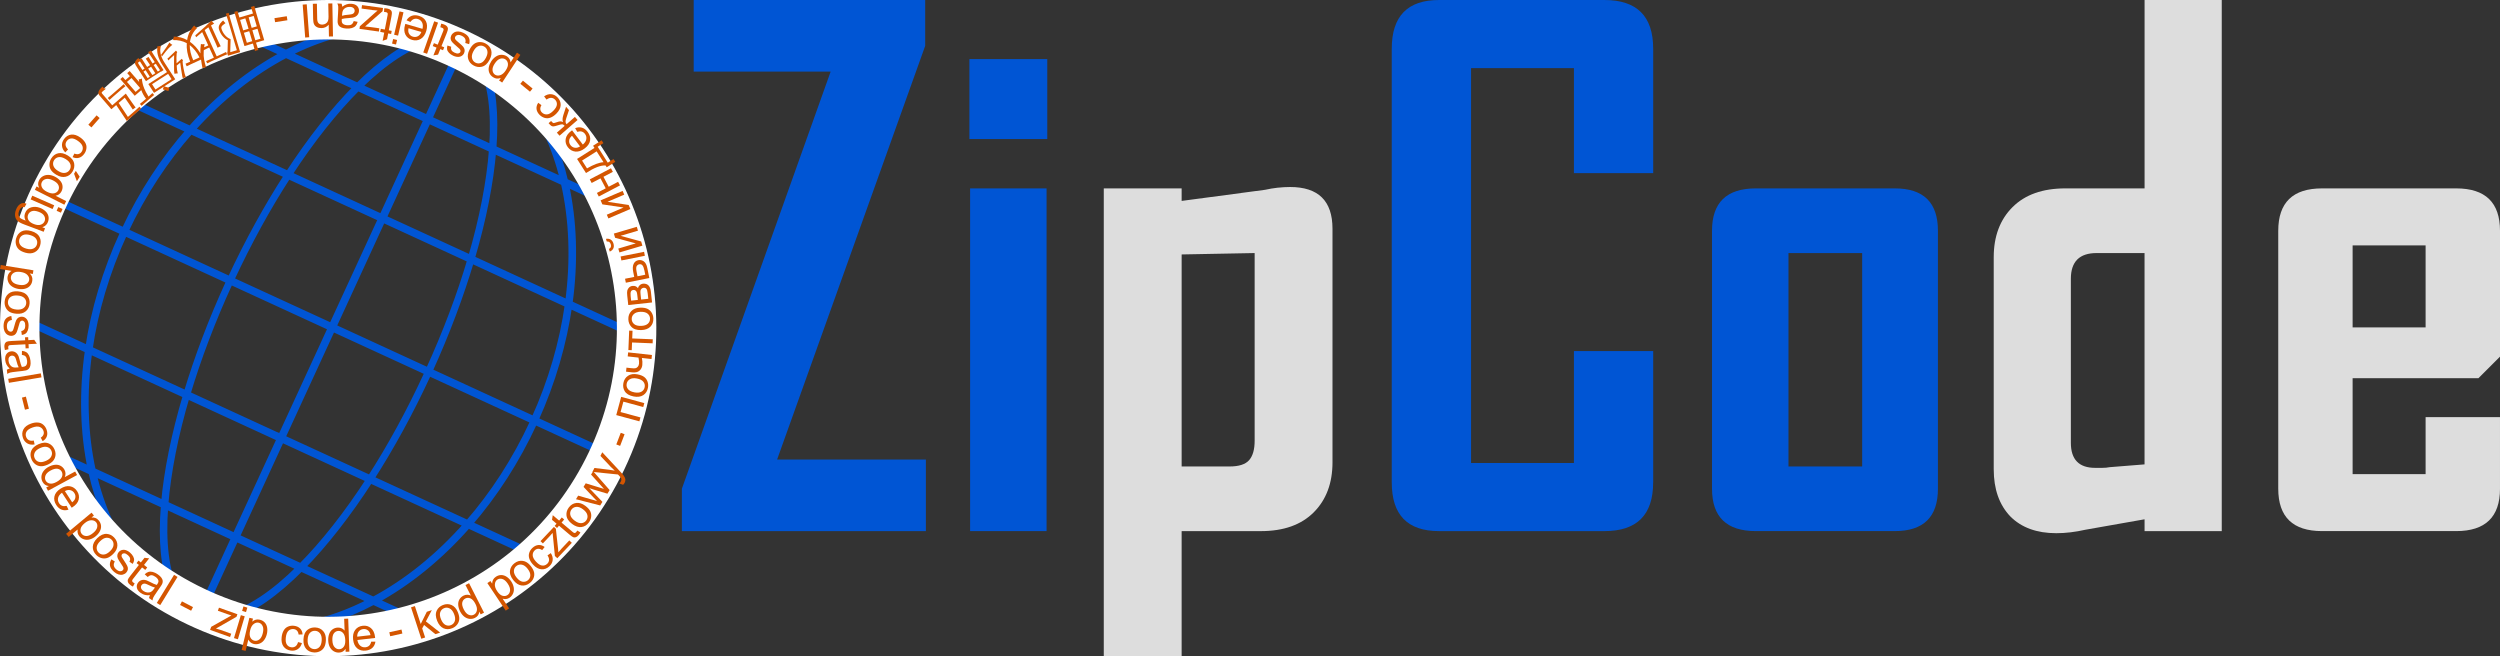 <svg id="svg2" xmlns:rdf="http://www.w3.org/1999/02/22-rdf-syntax-ns#" xmlns="http://www.w3.org/2000/svg" height="60.374" viewBox="0 0 230 60.374" width="230" version="1.0" xmlns:cc="http://creativecommons.org/ns#" xmlns:dc="http://purl.org/dc/elements/1.1/">
<rect x="0" y="0" width="230" height="60.374" fill="#333333" stroke="none"/>
<path id="path4098" style="direction:ltr;enable-background:accumulate;baseline-shift:baseline;block-progression:tb;text-indent:0;color:#000000;stroke:#0055d4;stroke-miterlimit:4;stroke-dasharray:none;text-align:start;stroke-width:0.542;text-transform:none;fill:none;" stroke-miterlimit="4" d="m19.257,57.907c5.408,2.145,11.111,2.596,16.49,1.579,9.171-1.731,17.394-7.726,21.589-16.841,6.593-14.322,0.86-31.19-12.774-38.644-3.267-1.529-1.402-0.721-3.27-1.543-14.651-5.863-31.509,0.739-38.178,15.23-6.733,14.628-0.603,31.911,13.665,39.109,1.025,0.529,1.024,0.529,2.478,1.111zm16.162-0.186c-3.009,0.568-6.128,0.645-9.234,0.188,2.722-0.245,5.493-1.117,8.17-2.541l3.724,1.714c-0.876,0.255-1.762,0.47-2.66,0.639zm2.911-0.711-3.787-1.742c3.035-1.647,5.945-4.003,8.525-6.943l5.887,2.713c-3.08,2.764-6.719,4.792-10.625,5.971zm-10.293,0.452c-0.898,0.172-1.794,0.28-2.683,0.316-0.004,0-0.008-0.004-0.012-0.003-1.362-0.243-2.718-0.595-4.06-1.05,1.921-0.589,4.116-2.13,6.398-4.428l6.481,2.983c-2.011,1.051-4.069,1.79-6.122,2.183zm6.316-2.284-6.544-3.011c2.061-2.1,4.19-4.809,6.244-7.989l8.87,4.083c-2.594,2.943-5.521,5.29-8.571,6.917zm-13.447,1.418c-0.693-0.246-1.382-0.519-2.065-0.823l2.865-6.226,5.848,2.692c-2.389,2.376-4.681,3.906-6.648,4.356zm28.187-5.683-5.906-2.721c2.31-2.659,4.348-5.79,5.968-9.31,0.013-0.029,0.027-0.059,0.04-0.088l6.537,3.007c-0.013,0.029-0.027,0.059-0.04,0.088-1.627,3.534-3.894,6.565-6.6,9.025zm-30.405,4.786c-0.058-0.026-0.118-0.048-0.176-0.075-0.794-0.365-1.561-0.763-2.304-1.191-0.933-1.789-1.255-4.525-1.004-7.883l6.348,2.923zm8.995-3.594-5.905-2.716,4.126-8.963,8.055,3.706c-2.066,3.188-4.207,5.891-6.276,7.972zm-11.818,2.13c-1.233-0.734-2.389-1.559-3.471-2.448-1.793-2.291-3.074-5.115-3.802-8.275l6.481,2.983c-0.262,3.226-0.01,5.897,0.791,7.74zm27.177-6.107-8.896-4.095c1.846-2.875,3.632-6.121,5.253-9.643,0.014-0.03,0.027-0.059,0.04-0.088l9.629,4.43c-0.013,0.029-0.027,0.059-0.04,0.088-1.622,3.524-3.67,6.654-5.986,9.308zm-31.276,3.125c-3.059-2.673-5.453-5.941-7.083-9.546l3.718,1.716c0.657,2.949,1.79,5.609,3.364,7.831zm9.853-1.937-6.399-2.948c0.235-2.925,0.897-6.31,1.976-9.953l8.549,3.938zm34.181-7.673-6.532-3.008c1.587-3.507,2.609-7.077,3.104-10.541l5.892,2.707c-0.081,3.638-0.881,7.316-2.464,10.843zm-21.749,2.346-8.08-3.719,4.623-10.038,8.75,4.026c-0.014,0.03-0.027,0.059-0.04,0.088-1.621,3.523-3.405,6.774-5.253,9.643zm-18.964,2.32-6.543-3.012c-0.747-3.375-0.867-7.124-0.319-11.008l8.877,4.087c-1.079,3.626-1.76,7.001-2.015,9.932zm34.048-7.734-9.623-4.431c1.598-3.501,2.884-6.949,3.85-10.197l8.87,4.083c-0.487,3.466-1.509,7.035-3.098,10.545zm-23.316,1.627-8.573-3.945c0.977-3.27,2.284-6.742,3.906-10.266,0.014-0.03,0.027-0.059,0.04-0.088l9.25,4.256zm-17.464,3.006-3.781-1.738c-1.647-3.735-2.482-7.822-2.387-11.962l5.899,2.717c-0.555,3.87-0.454,7.608,0.268,10.983zm49.914-12.586-5.867-2.701c0.537-3.892,0.404-7.644-0.351-11.024l3.718,1.715c1.692,3.743,2.566,7.846,2.5,12.01zm-18.857,3.479-8.745-4.027,4.545-9.879,8.055,3.706c-0.96,3.247-2.256,6.695-3.856,10.199zm-22.261,2.111-8.902-4.094c0.509-3.486,1.556-7.076,3.179-10.602,0.014-0.029,0.027-0.059,0.04-0.088l9.629,4.43c-0.014,0.03-0.027,0.059-0.04,0.088-1.621,3.522-2.923,6.993-3.906,10.266zm35.106-8.354-8.846-4.076c1.073-3.641,1.733-7.023,1.97-9.952l6.48,2.978c0.781,3.38,0.926,7.145,0.396,11.05zm-21.748,2.144-9.243-4.252c1.622-3.494,3.404-6.719,5.246-9.561l8.548,3.933zm-22.398,2.051-5.918-2.725c0.107-3.656,0.938-7.351,2.565-10.886,0.014-0.03,0.027-0.059,0.04-0.088l6.544,3.011c-0.014,0.03-0.027,0.059-0.04,0.088-1.621,3.522-2.674,7.113-3.191,10.598zm35.206-8.316-8.029-3.694,4.126-8.963,5.842,2.688c-0.217,2.921-0.867,6.313-1.938,9.969zm-22.145,1.968-9.63-4.435c1.633-3.488,3.686-6.584,6-9.207l8.876,4.082c-1.841,2.848-3.625,6.068-5.246,9.561zm34.487-7.338-3.662-1.685c-0.666-2.868-1.784-5.462-3.325-7.631,2.998,2.614,5.357,5.803,6.986,9.317zm-20.53,1.602-8.524-3.926c2.08-3.191,4.23-5.891,6.308-7.955l6.341,2.918zm16.68-3.371-6.411-2.951c0.237-3.145-0.026-5.75-0.814-7.557,1.22,0.725,2.369,1.535,3.44,2.413,1.769,2.244,3.043,5.003,3.784,8.094zm-40.394,4.615-6.544-3.011c1.648-3.494,3.928-6.49,6.639-8.917l5.893,2.712c-2.31,2.63-4.354,5.729-5.987,9.216zm33.855-7.627-5.79-2.663,2.793-6.062c0.674,0.321,1.331,0.66,1.967,1.026,0.922,1.753,1.256,4.422,1.031,7.699zm-18.766,2.414-8.845-4.07c2.621-2.942,5.577-5.277,8.652-6.882l6.474,2.979c-2.072,2.086-4.212,4.788-6.281,7.973zm12.822-5.152-6.284-2.89c2.346-2.304,4.591-3.785,6.524-4.223,0.922,0.348,1.78,0.68,2.553,1.05zm-21.813,1.017-5.868-2.706c3.12-2.758,6.799-4.772,10.745-5.92l3.731,1.718c-3.06,1.626-6,3.967-8.607,6.907zm15.401-3.968-6.416-2.95c2.823-1.444,5.742-2.274,8.591-2.393,1.374,0.243,2.741,0.59,4.095,1.049-1.884,0.575-4.034,2.068-6.269,4.294zm-6.605-3.039-3.667-1.685c3.734-1.05,7.698-1.334,11.638-0.755-2.654,0.239-5.355,1.077-7.971,2.439z"/>
<path id="path4085" style="stroke-linejoin:miter;stroke-dashoffset:0;stroke:#ffffff;stroke-linecap:butt;stroke-miterlimit:4;stroke-width:3.627;fill:none;" stroke-miterlimit="4" d="M4.577,17.983c6.738-14.142,23.668-20.142,37.814-13.402,14.147,6.74,20.153,23.668,13.415,37.81-6.737,14.142-23.668,20.142-37.814,13.402-14.147-6.74-20.152-23.668-13.415-37.81z"/>
<path id="path3051" style="text-align:start;fill:#0055d4;" d="m62.733,48.862,0-3.901,13.686-38.373-12.599,0,0-6.587,21.297,0,0,4.221-13.623,38.053,13.686,0,0,6.587-22.448,0"/>
<path id="path3053" style="text-align:start;fill:#0055d4;" d="m89.186,12.792,0-7.355,7.163,0,0,7.355-7.163,0m0.064,36.07,0-31.529,7.035,0,0,31.529-7.035,0"/>
<path id="path3055" style="text-align:start;fill:#dddddd;" d="m122.59,42.531c-0,1.919-0.576,3.454-1.727,4.605-1.151,1.151-2.771,1.727-4.861,1.727h-7.291v11.512h-7.163v-43.042h7.163v1.151l7.675-1.023c0.384-0.085,0.767-0.149,1.151-0.192,0.426-0.043,0.81-0.064,1.151-0.064,2.601,0,3.901,1.279,3.901,3.837v21.489m-7.163-19.25-6.715,0.128,0,19.506,4.413,0c0.853,0,1.45-0.192,1.791-0.576,0.341-0.384,0.512-0.981,0.512-1.791v-17.268"/>
<path id="path3057" style="text-align:start;fill:#0055d4;" d="m152.09,44.385c-0,2.985-1.492,4.477-4.477,4.477h-15.222c-2.899,0-4.349-1.492-4.349-4.477v-39.907c-0-2.985,1.45-4.477,4.349-4.477h15.222c2.98,0,4.48,1.492,4.48,4.477v11.448h-7.291v-9.657h-9.465v36.326h9.465v-10.297h7.291v12.087"/>
<path id="path3059" style="text-align:start;fill:#0055d4;" d="m178.29,44.96c-0,2.601-1.322,3.901-3.965,3.901h-12.791c-2.686,0-4.029-1.3-4.029-3.901v-23.727c0-2.601,1.343-3.901,4.029-3.901h12.791c2.643,0,3.965,1.3,3.965,3.901v23.727m-6.971-21.68-6.779,0,0,19.634,6.779,0,0-19.634"/>
<path id="path3061" style="text-align:start;fill:#dddddd;" d="m197.3,48.862,0-1.087-5.436,0.959c-0.938,0.213-1.833,0.32-2.686,0.32-1.791,0-3.198-0.512-4.221-1.535-1.023-1.066-1.535-2.515-1.535-4.349v-19.506c-0-1.919,0.576-3.454,1.727-4.605,1.151-1.151,2.771-1.727,4.861-1.727h7.291v-17.331h7.099v48.862h-7.102m0-25.581-4.413,0c-1.577,0-2.366,0.789-2.366,2.366v15.093c-0,1.535,0.746,2.302,2.238,2.302,0.171,0,0.384,0,0.64,0,0.256,0,0.49-0.021,0.703-0.064l3.198-0.256v-19.442"/>
<path id="path3063" style="text-align:start;fill:#dddddd;" d="m230,44.96c-0,2.601-1.343,3.901-4.029,3.901h-12.343c-2.686,0-4.029-1.3-4.029-3.901v-23.727c0-2.601,1.343-3.901,4.029-3.901h12.343c2.686,0,4.029,1.3,4.029,3.901v11.576l-1.983,1.983h-11.576v8.826h6.715v-5.244h6.843v6.587m-6.843-22.384-6.715,0,0,7.547,6.715,0,0-7.547"/>
<path id="path3070" style="fill:#d45500;text-align:start;" d="m19.328,57.952,0.102-0.285,1.861-1.045c-0.153-0.046-0.286-0.089-0.401-0.13l-0.846-0.301,0.102-0.285,1.696,0.604-0.083,0.232-1.592,0.916-0.302,0.163c0.162,0.044,0.312,0.091,0.45,0.14l0.959,0.342-0.108,0.303-1.837-0.654"/>
<path id="path3072" style="fill:#d45500;text-align:start;" d="m22.275,56.204,0.123-0.411,0.358,0.107-0.123,0.411-0.358-0.107m-0.748,2.501,0.631-2.11,0.358,0.107-0.631,2.11-0.358-0.107"/>
<path id="path3074" style="fill:#d45500;text-align:start;" d="m22.233,59.798,0.71-2.962,0.331,0.079-0.067,0.278c0.104-0.09,0.212-0.15,0.323-0.181,0.111-0.032,0.237-0.031,0.377,0.003,0.183,0.044,0.333,0.13,0.45,0.257,0.117,0.128,0.191,0.286,0.221,0.475,0.03,0.188,0.021,0.384-0.028,0.588-0.052,0.219-0.139,0.407-0.261,0.564-0.12,0.156-0.266,0.263-0.439,0.321-0.171,0.057-0.34,0.066-0.505,0.026-0.121-0.029-0.224-0.081-0.308-0.155-0.083-0.074-0.146-0.157-0.19-0.25l-0.25,1.042-0.363-0.087m0.779-1.8c-0.066,0.276-0.059,0.493,0.021,0.651,0.08,0.158,0.199,0.257,0.358,0.295,0.161,0.039,0.315,0.004,0.462-0.105,0.148-0.109,0.257-0.307,0.326-0.594,0.065-0.273,0.058-0.491-0.023-0.654-0.079-0.163-0.197-0.262-0.353-0.3-0.155-0.037-0.309,0.003-0.464,0.119-0.153,0.115-0.262,0.311-0.328,0.587"/>
<path id="path3076" style="fill:#d45500;text-align:start;" d="m27.42,59.072,0.359,0.091c-0.07,0.246-0.196,0.431-0.378,0.554-0.18,0.122-0.39,0.168-0.629,0.139-0.299-0.036-0.528-0.162-0.688-0.379-0.158-0.218-0.215-0.51-0.171-0.875,0.028-0.236,0.092-0.438,0.192-0.606,0.1-0.168,0.234-0.286,0.404-0.354,0.171-0.07,0.351-0.093,0.539-0.071,0.237,0.029,0.424,0.112,0.561,0.251,0.137,0.138,0.213,0.319,0.229,0.545l-0.367,0.012c-0.017-0.151-0.065-0.269-0.143-0.353-0.078-0.085-0.178-0.134-0.302-0.149-0.187-0.022-0.346,0.027-0.479,0.147-0.133,0.119-0.216,0.323-0.251,0.613-0.035,0.294-0.005,0.514,0.092,0.661,0.097,0.147,0.235,0.231,0.417,0.253,0.146,0.018,0.272-0.012,0.381-0.09,0.108-0.077,0.186-0.207,0.235-0.389"/>
<path id="path3078" style="fill:#d45500;text-align:start;" d="m27.918,58.83c0.018-0.407,0.144-0.704,0.379-0.89,0.196-0.155,0.431-0.226,0.703-0.214,0.303,0.013,0.545,0.124,0.729,0.331,0.183,0.206,0.267,0.484,0.252,0.833-0.012,0.283-0.065,0.504-0.158,0.663-0.091,0.158-0.22,0.278-0.387,0.361-0.166,0.083-0.344,0.12-0.536,0.111-0.308-0.014-0.553-0.123-0.735-0.329-0.181-0.206-0.263-0.494-0.247-0.866m0.383,0.017c-0.012,0.282,0.04,0.496,0.157,0.642,0.117,0.145,0.268,0.221,0.455,0.23,0.185,0.008,0.342-0.056,0.471-0.191s0.2-0.347,0.213-0.636c0.012-0.272-0.041-0.481-0.159-0.626-0.117-0.146-0.267-0.223-0.451-0.232-0.186-0.008-0.344,0.055-0.473,0.189-0.129,0.134-0.2,0.342-0.212,0.624"/>
<path id="path3080" style="fill:#d45500;text-align:start;" d="m31.799,59.967-0.01-0.278c-0.132,0.223-0.333,0.34-0.604,0.349-0.175,0.006-0.339-0.036-0.49-0.128-0.15-0.091-0.269-0.222-0.357-0.392-0.086-0.171-0.134-0.369-0.142-0.595-0.008-0.22,0.022-0.42,0.088-0.601,0.067-0.182,0.172-0.324,0.315-0.424,0.143-0.101,0.305-0.154,0.486-0.161,0.133-0.005,0.252,0.019,0.357,0.072,0.106,0.052,0.193,0.121,0.261,0.209l-0.039-1.09,0.371-0.013,0.109,3.038-0.346,0.012m-1.219-1.056c0.01,0.282,0.077,0.49,0.201,0.626,0.124,0.135,0.267,0.2,0.428,0.194,0.163-0.006,0.299-0.077,0.407-0.214,0.11-0.138,0.16-0.344,0.15-0.617-0.011-0.301-0.077-0.52-0.198-0.657-0.121-0.137-0.267-0.202-0.437-0.196-0.166,0.006-0.302,0.079-0.409,0.218-0.106,0.139-0.153,0.355-0.143,0.646"/>
<path id="path3082" style="fill:#d45500;text-align:start;" d="m34.15,59.033,0.389,0.003c-0.034,0.231-0.126,0.417-0.275,0.56-0.149,0.142-0.351,0.228-0.605,0.258-0.32,0.037-0.585-0.032-0.796-0.206-0.21-0.176-0.335-0.442-0.376-0.798-0.043-0.368,0.019-0.665,0.185-0.89,0.166-0.225,0.4-0.355,0.702-0.39,0.293-0.034,0.543,0.038,0.752,0.216s0.334,0.447,0.376,0.808c0.003,0.022,0.006,0.055,0.009,0.099l-1.632,0.189c0.042,0.239,0.131,0.415,0.268,0.528,0.137,0.114,0.297,0.16,0.48,0.139,0.136-0.016,0.248-0.065,0.336-0.147s0.151-0.205,0.189-0.368m-1.287-0.459,1.222-0.141c-0.038-0.182-0.101-0.315-0.188-0.398-0.135-0.129-0.296-0.183-0.484-0.161-0.17,0.02-0.307,0.093-0.411,0.221-0.102,0.127-0.148,0.287-0.139,0.479"/>
<path id="path3084" style="fill:#d45500;text-align:start;" d="m35.898,58.533-0.081-0.366,1.12-0.248,0.081,0.366-1.12,0.248"/>
<path id="path3086" style="fill:#d45500;text-align:start;" d="m38.759,58.765-0.946-2.889,0.355-0.116,0.539,1.648,0.561-1.126,0.459-0.15-0.546,1.038,1.312,1.028-0.438,0.143-1.042-0.844-0.172,0.322,0.272,0.83-0.355,0.116"/>
<path id="path3088" style="fill:#d45500;text-align:start;" d="m40.221,57.124c-0.155-0.377-0.166-0.7-0.031-0.967,0.113-0.223,0.295-0.386,0.547-0.49,0.28-0.115,0.547-0.117,0.8-0.007,0.253,0.11,0.446,0.326,0.579,0.649,0.108,0.262,0.153,0.485,0.136,0.668-0.016,0.182-0.083,0.345-0.199,0.49-0.115,0.145-0.262,0.254-0.44,0.327-0.285,0.117-0.553,0.121-0.805,0.011-0.25-0.111-0.447-0.338-0.588-0.682m0.355-0.146c0.107,0.261,0.245,0.433,0.412,0.516,0.167,0.082,0.337,0.088,0.509,0.017,0.171-0.071,0.287-0.194,0.347-0.372,0.06-0.177,0.035-0.399-0.075-0.667-0.104-0.252-0.24-0.419-0.408-0.5-0.168-0.084-0.336-0.09-0.506-0.02-0.173,0.071-0.289,0.195-0.35,0.371s-0.037,0.394,0.07,0.655"/>
<path id="path3090" style="fill:#d45500;text-align:start;" d="m44.222,56.522-0.126-0.248c-0.026,0.258-0.159,0.448-0.401,0.571-0.157,0.079-0.323,0.109-0.498,0.09-0.174-0.02-0.337-0.089-0.488-0.206-0.15-0.119-0.277-0.279-0.379-0.48-0.1-0.196-0.157-0.39-0.172-0.582-0.016-0.193,0.02-0.366,0.107-0.517,0.088-0.151,0.212-0.268,0.374-0.35,0.118-0.06,0.237-0.088,0.355-0.085,0.117,0.002,0.226,0.029,0.324,0.08l-0.494-0.973,0.331-0.168,1.376,2.711-0.309,0.157m-1.55-0.446c0.128,0.251,0.276,0.413,0.445,0.483s0.326,0.07,0.47-0.004c0.145-0.074,0.239-0.196,0.28-0.365,0.042-0.171,0-0.379-0.123-0.623-0.136-0.269-0.288-0.44-0.456-0.513-0.167-0.073-0.327-0.071-0.479,0.006-0.148,0.075-0.241,0.198-0.28,0.37-0.037,0.171,0.01,0.386,0.142,0.646"/>
<path id="path3092" style="fill:#d45500;text-align:start;" d="m46.526,56.179-1.69-2.535,0.283-0.189,0.159,0.238c0.005-0.138,0.034-0.257,0.087-0.359,0.053-0.103,0.139-0.195,0.258-0.274,0.156-0.104,0.321-0.156,0.495-0.155,0.173,0.001,0.34,0.055,0.499,0.161,0.158,0.105,0.296,0.246,0.412,0.42,0.125,0.188,0.204,0.379,0.236,0.575,0.033,0.194,0.012,0.374-0.063,0.541-0.075,0.164-0.183,0.294-0.324,0.388-0.104,0.069-0.211,0.109-0.323,0.121-0.111,0.011-0.215,0-0.312-0.031l0.595,0.892-0.311,0.207m-0.791-1.796c0.157,0.236,0.321,0.378,0.492,0.427,0.171,0.049,0.324,0.028,0.46-0.062,0.138-0.092,0.217-0.229,0.238-0.41,0.021-0.183-0.051-0.397-0.214-0.642-0.156-0.234-0.321-0.376-0.495-0.428-0.173-0.053-0.326-0.034-0.46,0.055-0.132,0.088-0.208,0.228-0.228,0.421-0.019,0.191,0.05,0.404,0.207,0.64"/>
<path id="path3094" style="fill:#d45500;text-align:start;" d="m47.222,53.368c-0.252-0.32-0.35-0.628-0.294-0.922,0.048-0.245,0.179-0.452,0.393-0.621,0.238-0.187,0.494-0.262,0.768-0.225,0.273,0.036,0.518,0.192,0.735,0.467,0.175,0.223,0.28,0.425,0.314,0.606,0.034,0.179,0.015,0.355-0.058,0.526-0.071,0.171-0.183,0.315-0.334,0.434-0.242,0.191-0.499,0.267-0.772,0.23-0.271-0.038-0.522-0.203-0.752-0.495m0.301-0.237c0.175,0.222,0.354,0.35,0.538,0.384,0.183,0.034,0.348-0.007,0.495-0.123,0.146-0.115,0.223-0.265,0.232-0.452,0.009-0.187-0.075-0.394-0.254-0.621-0.169-0.214-0.345-0.337-0.529-0.37-0.184-0.035-0.348,0.005-0.493,0.119-0.147,0.115-0.225,0.266-0.235,0.452-0.01,0.186,0.072,0.389,0.246,0.611"/>
<path id="path3096" style="fill:#d45500;text-align:start;" d="m50.368,51.098,0.303-0.213c0.142,0.213,0.2,0.429,0.175,0.647-0.025,0.216-0.126,0.406-0.303,0.568-0.222,0.204-0.467,0.296-0.735,0.275-0.268-0.022-0.527-0.169-0.775-0.44-0.161-0.175-0.273-0.355-0.335-0.54-0.063-0.185-0.065-0.364-0.006-0.537,0.058-0.176,0.157-0.327,0.297-0.455,0.176-0.162,0.361-0.249,0.556-0.262,0.193-0.014,0.381,0.046,0.563,0.181l-0.229,0.287c-0.126-0.086-0.246-0.126-0.362-0.121-0.115,0.004-0.218,0.048-0.309,0.132-0.138,0.127-0.205,0.28-0.2,0.46,0.004,0.178,0.105,0.375,0.302,0.59,0.2,0.218,0.387,0.338,0.562,0.36s0.329-0.029,0.463-0.152c0.108-0.099,0.168-0.215,0.179-0.347,0.012-0.133-0.036-0.276-0.143-0.432"/>
<path id="path3098" style="fill:#d45500;text-align:start;" d="m51.27,51.358-0.22-0.208-0.209-2.124c-0.103,0.121-0.196,0.226-0.28,0.315l-0.616,0.653-0.22-0.208,1.235-1.309,0.18,0.169,0.199,1.826,0.028,0.342c0.106-0.13,0.209-0.249,0.309-0.355l0.699-0.74,0.234,0.221-1.338,1.417"/>
<path id="path3100" style="fill:#d45500;text-align:start;" d="m53.111,48.812,0.287,0.171c-0.051,0.095-0.103,0.174-0.156,0.237-0.087,0.104-0.171,0.17-0.252,0.199-0.081,0.029-0.158,0.033-0.23,0.012-0.074-0.022-0.196-0.105-0.367-0.25l-0.969-0.817-0.176,0.209-0.222-0.187,0.176-0.209-0.417-0.352,0.068-0.428,0.588,0.496,0.242-0.287,0.222,0.187-0.242,0.287,0.985,0.83c0.081,0.069,0.138,0.108,0.169,0.118,0.032,0.009,0.064,0.008,0.097-0.002,0.033-0.012,0.068-0.039,0.103-0.081,0.027-0.032,0.058-0.077,0.095-0.135"/>
<path id="path3102" style="fill:#d45500;text-align:start;" d="m52.636,48.204c-0.327-0.244-0.501-0.515-0.523-0.814-0.018-0.249,0.055-0.483,0.218-0.701,0.181-0.243,0.409-0.381,0.683-0.416,0.273-0.036,0.55,0.051,0.831,0.26,0.227,0.169,0.381,0.337,0.46,0.504,0.079,0.164,0.106,0.339,0.081,0.523-0.025,0.183-0.094,0.352-0.209,0.506-0.184,0.247-0.413,0.388-0.685,0.423-0.272,0.034-0.557-0.061-0.855-0.283m0.229-0.307c0.226,0.169,0.432,0.246,0.619,0.231,0.186-0.015,0.334-0.097,0.446-0.247,0.111-0.148,0.146-0.314,0.107-0.497-0.04-0.183-0.175-0.361-0.407-0.534-0.218-0.163-0.421-0.236-0.607-0.22-0.187,0.014-0.335,0.095-0.445,0.242-0.112,0.15-0.148,0.315-0.11,0.498,0.038,0.182,0.171,0.357,0.397,0.526"/>
<path id="path3104" style="fill:#d45500;text-align:start;" d="m55.221,46.503-2.23-0.576,0.201-0.329,1.267,0.365,0.472,0.136c-0.017-0.017-0.126-0.128-0.328-0.334l-0.917-0.973,0.2-0.327,1.262,0.386,0.416,0.126-0.297-0.33-0.889-0.987,0.19-0.309,1.519,1.737-0.203,0.331-1.308-0.39-0.365-0.124,1.212,1.265-0.204,0.332"/>
<path id="path3106" style="fill:#d45500;text-align:start;" d="m57.323,44.602-0.332-0.119c0.056-0.063,0.098-0.122,0.125-0.176,0.037-0.074,0.054-0.14,0.052-0.197-0.003-0.057-0.019-0.111-0.049-0.161-0.023-0.038-0.089-0.113-0.198-0.226-0.015-0.015-0.038-0.039-0.067-0.07l-2.348-0.238,0.18-0.36,1.346,0.16c0.171,0.019,0.347,0.047,0.528,0.085-0.134-0.115-0.261-0.235-0.381-0.361l-0.938-0.995,0.167-0.334,1.63,1.75c0.176,0.188,0.294,0.325,0.354,0.411,0.08,0.114,0.127,0.223,0.139,0.324,0.014,0.103-0.006,0.207-0.059,0.313-0.032,0.064-0.082,0.129-0.148,0.195"/>
<path id="path3108" style="fill:#d45500;text-align:start;" d="m57.051,41.022-0.351-0.134,0.41-1.071,0.351,0.134-0.41,1.071"/>
<path id="path3110" style="fill:#d45500;text-align:start;" d="m56.695,38.188,0.453-1.677,2.127,0.575-0.097,0.36-1.828-0.494-0.258,0.957,1.828,0.494-0.097,0.36-2.127-0.575"/>
<path id="path3112" style="fill:#d45500;text-align:start;" d="m58.291,36.473c-0.401-0.075-0.677-0.243-0.828-0.502-0.125-0.216-0.163-0.458-0.113-0.726,0.056-0.298,0.2-0.522,0.431-0.674,0.23-0.152,0.517-0.196,0.86-0.131,0.279,0.052,0.49,0.136,0.635,0.25,0.143,0.113,0.244,0.258,0.302,0.435,0.058,0.176,0.07,0.358,0.034,0.547-0.057,0.303-0.2,0.53-0.43,0.681-0.229,0.15-0.527,0.19-0.892,0.121m0.071-0.377c0.277,0.052,0.496,0.031,0.658-0.064,0.16-0.095,0.257-0.234,0.292-0.418,0.034-0.182-0.007-0.347-0.122-0.494-0.116-0.147-0.316-0.247-0.6-0.301-0.268-0.05-0.482-0.027-0.642,0.069-0.161,0.095-0.259,0.233-0.293,0.413-0.034,0.183,0.005,0.348,0.12,0.495,0.115,0.147,0.31,0.246,0.588,0.298"/>
<path id="path3114" style="fill:#d45500;text-align:start;" d="m57.595,34.194,0.041-0.371,0.414,0.046c0.179,0.02,0.31,0.024,0.393,0.012,0.082-0.013,0.158-0.057,0.227-0.131,0.068-0.075,0.109-0.173,0.122-0.295,0.015-0.14-0.002-0.326-0.051-0.556l-0.992-0.11,0.041-0.371,2.189,0.242-0.041,0.371-0.882-0.098c0.046,0.236,0.059,0.453,0.037,0.651-0.018,0.166-0.076,0.309-0.174,0.427-0.099,0.117-0.212,0.191-0.34,0.223-0.127,0.032-0.265,0.04-0.412,0.023l-0.573-0.063"/>
<path id="path3116" style="fill:#d45500;text-align:start;" d="m57.811,32.203,0.073-1.788,0.309,0.013-0.029,0.709,1.892,0.078-0.015,0.371-1.892-0.078-0.029,0.709-0.309-0.013"/>
<path id="path3118" style="fill:#d45500;text-align:start;" d="m58.99,30.367c-0.408,0.013-0.713-0.091-0.916-0.312-0.169-0.184-0.258-0.412-0.266-0.685-0.009-0.303,0.082-0.553,0.275-0.751,0.192-0.198,0.462-0.303,0.812-0.313,0.283-0.009,0.508,0.027,0.674,0.108,0.164,0.079,0.294,0.199,0.389,0.359,0.095,0.159,0.145,0.334,0.151,0.526,0.01,0.308-0.081,0.561-0.273,0.757-0.192,0.195-0.473,0.299-0.845,0.31m-0.012-0.383c0.282-0.009,0.491-0.077,0.629-0.204,0.136-0.127,0.201-0.284,0.195-0.471-0.006-0.185-0.081-0.337-0.226-0.456s-0.362-0.173-0.65-0.165c-0.272,0.008-0.476,0.077-0.612,0.206-0.137,0.127-0.203,0.283-0.197,0.467,0.006,0.187,0.08,0.339,0.224,0.458,0.143,0.119,0.356,0.174,0.638,0.165"/>
<path id="path3120" style="fill:#d45500;text-align:start;" d="m57.8,28.066-0.093-0.856c-0.023-0.21-0.022-0.368,0.003-0.474,0.023-0.107,0.078-0.202,0.163-0.285,0.085-0.084,0.193-0.134,0.324-0.148,0.104-0.011,0.198,0.001,0.281,0.036,0.082,0.034,0.153,0.092,0.215,0.173,0.023-0.107,0.079-0.199,0.166-0.277,0.086-0.079,0.194-0.125,0.323-0.139,0.209-0.009,0.371,0.049,0.486,0.173,0.115,0.124,0.186,0.314,0.214,0.571l0.107,0.987-2.19,0.237m0.881-0.471-0.043-0.396c-0.017-0.158-0.037-0.266-0.06-0.323-0.023-0.057-0.062-0.107-0.116-0.148-0.056-0.041-0.119-0.058-0.189-0.05-0.115,0.013-0.191,0.062-0.228,0.15-0.037,0.086-0.044,0.228-0.023,0.426l0.044,0.408,0.614-0.067m0.963-0.104-0.053-0.489c-0.023-0.21-0.063-0.352-0.119-0.425-0.058-0.073-0.147-0.105-0.267-0.096-0.07,0.008-0.132,0.037-0.186,0.089-0.056,0.052-0.087,0.115-0.094,0.19-0.009,0.075-0.004,0.192,0.013,0.353l0.049,0.449,0.658-0.071"/>
<path id="path3122" style="fill:#d45500;text-align:start;" d="m57.168,23.962-0.073-0.366,2.16-0.43,0.073,0.366-2.16,0.43m0.409,2.048-0.073-0.366,0.844-0.168-0.093-0.464c-0.06-0.302-0.048-0.547,0.038-0.733,0.084-0.187,0.229-0.301,0.435-0.343,0.18-0.036,0.349,0.002,0.505,0.113,0.155,0.11,0.262,0.315,0.321,0.615l0.183,0.915-2.16,0.43m1.786-0.736-0.077-0.384c-0.046-0.232-0.108-0.392-0.184-0.479-0.077-0.088-0.175-0.119-0.296-0.095-0.094,0.019-0.17,0.072-0.228,0.16s-0.063,0.257-0.013,0.508l0.086,0.433,0.712-0.142"/>
<path id="path3124" style="fill:#d45500;text-align:start;" d="m56.988,23.226-0.106-0.358,1.611-0.476-1.904-0.517-0.114-0.386,2.112-0.624,0.106,0.358-1.601,0.473,1.894,0.52,0.114,0.386-2.112,0.624m-1.167-1.007-0.072-0.245c0.172-0.029,0.317-0.006,0.436,0.07,0.119,0.075,0.203,0.196,0.253,0.364,0.05,0.17,0.047,0.319-0.011,0.446-0.059,0.127-0.169,0.225-0.33,0.294l-0.072-0.245c0.085-0.045,0.142-0.102,0.171-0.169,0.027-0.069,0.027-0.149-0-0.242-0.032-0.107-0.077-0.182-0.135-0.224-0.06-0.043-0.139-0.06-0.238-0.051"/>
<path id="path3126" style="fill:#d45500;text-align:start;" d="m55.972,20.096-0.147-0.343,1.544-0.662-1.952-0.289-0.159-0.37,2.024-0.868,0.147,0.343-1.534,0.658,1.942,0.293,0.159,0.37-2.024,0.868"/>
<path id="path3128" style="fill:#d45500;text-align:start;" d="m55.089,18.08-0.174-0.33,0.811-0.426-0.482-0.916-0.811,0.426-0.174-0.33,1.95-1.024,0.174,0.33-0.865,0.454,0.482,0.916,0.865-0.454,0.174,0.33-1.95,1.024"/>
<path id="path3130" style="fill:#d45500;text-align:start;" d="m53.911,15.918-0.821-1.296,1.601-1.014-0.128-0.201,0.787-0.498,0.164,0.259-0.527,0.334,0.928,1.465,0.527-0.334,0.164,0.259-0.787,0.498-0.105-0.166c-0.442-0.031-1.043,0.201-1.803,0.695m0.095-0.428c0.619-0.359,1.125-0.548,1.518-0.568l-0.634-1-1.34,0.849,0.456,0.72"/>
<path id="path3132" style="fill:#d45500;text-align:start;" d="M53.107,12.128,52.913,11.791c0.217-0.087,0.424-0.102,0.622-0.046,0.198,0.057,0.375,0.187,0.529,0.391,0.194,0.257,0.269,0.521,0.225,0.791-0.046,0.27-0.212,0.513-0.498,0.728-0.296,0.223-0.583,0.32-0.861,0.29s-0.509-0.165-0.692-0.408c-0.177-0.235-0.242-0.488-0.194-0.757,0.048-0.27,0.217-0.514,0.507-0.733,0.018-0.013,0.045-0.033,0.081-0.058l0.989,1.312c0.185-0.157,0.292-0.323,0.32-0.498,0.029-0.176-0.012-0.337-0.123-0.484-0.082-0.109-0.181-0.181-0.297-0.215s-0.254-0.026-0.413,0.023m0.256,1.342-0.74-0.982c-0.138,0.125-0.221,0.246-0.248,0.363-0.043,0.181-0.008,0.348,0.106,0.499,0.103,0.137,0.236,0.218,0.398,0.243,0.162,0.024,0.323-0.017,0.484-0.123"/>
<path id="path3134" style="fill:#d45500;text-align:start;" d="m51.476,12.484-0.245-0.281,0.717-0.625c-0.078-0.09-0.15-0.137-0.215-0.143-0.066-0.006-0.213,0.028-0.439,0.102-0.179,0.059-0.305,0.09-0.377,0.092-0.072,0.002-0.134-0.013-0.188-0.045-0.054-0.032-0.124-0.098-0.21-0.197l-0.049-0.056,0.233-0.203,0.067,0.08c0.065,0.074,0.117,0.112,0.157,0.114,0.042,0.002,0.139-0.024,0.292-0.078,0.146-0.052,0.255-0.078,0.327-0.079,0.073-0.001,0.158,0.021,0.257,0.065-0.073-0.149-0.064-0.366,0.027-0.651l0.246-0.756,0.27,0.309-0.252,0.748c-0.05,0.151-0.07,0.264-0.063,0.338,0.007,0.075,0.038,0.144,0.093,0.208l0.767-0.669,0.245,0.281-1.66,1.447"/>
<path id="path3136" style="fill:#d45500;text-align:start;" d="M50.282,9.161,50.057,8.868c0.207-0.15,0.42-0.218,0.639-0.202,0.217,0.016,0.411,0.109,0.581,0.279,0.213,0.213,0.315,0.454,0.306,0.723-0.011,0.269-0.146,0.533-0.406,0.793-0.168,0.168-0.343,0.287-0.525,0.358-0.182,0.07-0.361,0.08-0.537,0.029-0.178-0.051-0.334-0.143-0.468-0.277-0.169-0.169-0.264-0.351-0.286-0.544-0.022-0.193,0.03-0.383,0.157-0.57l0.296,0.217c-0.08,0.129-0.115,0.251-0.106,0.367,0.009,0.114,0.057,0.216,0.145,0.304,0.133,0.133,0.289,0.193,0.468,0.181,0.178-0.012,0.37-0.121,0.576-0.327,0.21-0.21,0.322-0.402,0.337-0.577,0.015-0.175-0.042-0.327-0.171-0.456-0.104-0.104-0.222-0.159-0.355-0.164s-0.275,0.048-0.426,0.161"/>
<path id="path3138" style="fill:#d45500;text-align:start;" d="M48.996,8.146,48.758,8.436,47.871,7.71,48.108,7.42,48.996,8.146"/>
<path id="path3140" style="fill:#d45500;text-align:start;" d="M47.874,5.051,46.199,7.595,45.915,7.408,46.072,7.169c-0.129,0.049-0.25,0.069-0.365,0.06-0.115-0.008-0.233-0.052-0.353-0.131-0.157-0.103-0.269-0.235-0.336-0.395-0.067-0.16-0.082-0.334-0.046-0.522,0.035-0.187,0.111-0.368,0.226-0.544,0.124-0.188,0.27-0.335,0.437-0.442,0.166-0.106,0.34-0.157,0.523-0.153,0.181,0.005,0.342,0.054,0.484,0.147,0.104,0.068,0.183,0.152,0.237,0.251,0.053,0.098,0.084,0.198,0.093,0.3l0.589-0.895,0.312,0.205m-1.344,1.428c0.155-0.237,0.223-0.443,0.201-0.619-0.021-0.176-0.1-0.309-0.236-0.399-0.139-0.091-0.296-0.111-0.471-0.059-0.177,0.052-0.346,0.202-0.508,0.447-0.154,0.234-0.221,0.442-0.201,0.622,0.019,0.18,0.096,0.314,0.23,0.402,0.133,0.087,0.292,0.103,0.477,0.046,0.183-0.057,0.352-0.203,0.508-0.44"/>
<path id="path3142" style="fill:#d45500;text-align:start;" d="m45.042,5.497c-0.19,0.361-0.43,0.576-0.722,0.644-0.244,0.056-0.486,0.021-0.727-0.105-0.269-0.141-0.441-0.344-0.519-0.61-0.078-0.264-0.036-0.551,0.126-0.861,0.132-0.251,0.274-0.429,0.426-0.533,0.15-0.104,0.318-0.158,0.504-0.162,0.185-0.004,0.363,0.038,0.533,0.127,0.273,0.143,0.448,0.347,0.525,0.611,0.076,0.263,0.027,0.559-0.145,0.888m-0.34-0.178c0.131-0.25,0.175-0.466,0.131-0.648-0.044-0.181-0.149-0.315-0.314-0.401-0.164-0.086-0.333-0.095-0.508-0.028-0.174,0.068-0.329,0.229-0.463,0.485-0.127,0.241-0.167,0.452-0.122,0.634,0.043,0.182,0.147,0.316,0.309,0.401,0.165,0.087,0.335,0.097,0.509,0.031,0.174-0.066,0.326-0.224,0.457-0.474"/>
<path id="path3144" style="fill:#d45500;text-align:start;" d="M43.161,4.063,42.803,3.956c0.045-0.142,0.042-0.269-0.008-0.381-0.052-0.112-0.155-0.205-0.308-0.279-0.155-0.074-0.284-0.098-0.389-0.071-0.105,0.028-0.178,0.084-0.219,0.169-0.036,0.076-0.032,0.152,0.013,0.227,0.032,0.052,0.128,0.145,0.29,0.279,0.217,0.181,0.363,0.316,0.437,0.407,0.073,0.092,0.115,0.189,0.127,0.293,0.01,0.104-0.009,0.205-0.055,0.302-0.042,0.089-0.101,0.161-0.177,0.216-0.078,0.056-0.163,0.093-0.257,0.109-0.071,0.014-0.157,0.012-0.26-0.005-0.104-0.016-0.208-0.049-0.312-0.099-0.156-0.075-0.282-0.163-0.377-0.264-0.097-0.102-0.155-0.205-0.174-0.309-0.02-0.103-0.009-0.224,0.031-0.362l0.351,0.113c-0.034,0.109-0.029,0.21,0.016,0.302,0.044,0.091,0.131,0.168,0.262,0.231,0.155,0.074,0.277,0.101,0.368,0.082,0.091-0.019,0.152-0.063,0.185-0.132,0.021-0.044,0.026-0.089,0.015-0.138-0.01-0.049-0.039-0.1-0.086-0.152-0.028-0.029-0.113-0.105-0.256-0.228-0.208-0.178-0.349-0.309-0.422-0.395-0.076-0.085-0.122-0.179-0.138-0.282-0.017-0.103,0.003-0.212,0.057-0.327,0.054-0.112,0.138-0.202,0.251-0.27,0.112-0.067,0.243-0.099,0.393-0.095,0.149,0.006,0.302,0.046,0.458,0.12,0.258,0.124,0.43,0.272,0.514,0.444,0.083,0.172,0.093,0.372,0.03,0.6"/>
<path id="path3146" style="fill:#d45500;text-align:start;" d="m40.513,2.505,0.074-0.326c0.106,0.019,0.197,0.044,0.274,0.075,0.126,0.051,0.215,0.11,0.268,0.178,0.053,0.068,0.081,0.139,0.083,0.215,0.002,0.077-0.039,0.219-0.123,0.427l-0.475,1.175,0.254,0.103-0.109,0.269-0.254-0.103-0.204,0.506-0.428,0.068,0.288-0.713-0.348-0.141,0.109-0.269,0.348,0.141,0.482-1.194c0.04-0.099,0.06-0.164,0.06-0.197-0.001-0.033-0.012-0.064-0.032-0.091-0.021-0.028-0.058-0.052-0.109-0.073-0.038-0.016-0.091-0.032-0.157-0.048"/>
<path id="path3148" style="fill:#d45500;text-align:start;" d="m40.3,2.082-1.01,2.867-0.352-0.124,1.01-2.867,0.352,0.124"/>
<path id="path3150" style="fill:#d45500;text-align:start;" d="M37.757,2.021,37.4,1.867c0.121-0.199,0.278-0.336,0.471-0.409,0.193-0.073,0.412-0.074,0.658-0.003,0.309,0.09,0.527,0.256,0.654,0.499,0.125,0.244,0.137,0.537,0.037,0.881-0.103,0.356-0.275,0.605-0.516,0.748-0.24,0.143-0.507,0.172-0.799,0.087-0.283-0.082-0.486-0.246-0.609-0.49s-0.134-0.541-0.033-0.891c0.006-0.021,0.016-0.053,0.03-0.095l1.577,0.459c0.054-0.236,0.04-0.433-0.042-0.591-0.082-0.158-0.212-0.262-0.388-0.314-0.131-0.038-0.254-0.036-0.367,0.006-0.113,0.042-0.219,0.131-0.317,0.266m1.008,0.922-1.181-0.344c-0.036,0.182-0.029,0.329,0.019,0.44,0.074,0.171,0.202,0.283,0.384,0.336,0.165,0.048,0.319,0.033,0.464-0.044,0.144-0.078,0.248-0.207,0.314-0.388"/>
<path id="path3152" style="fill:#d45500;text-align:start;" d="m36.531,3.676-0.097,0.418-0.364-0.084,0.097-0.418,0.364,0.084m0.589-2.543-0.496,2.145-0.364-0.084,0.496-2.145,0.364,0.084"/>
<path id="path3154" style="fill:#d45500;text-align:start;" d="m35.336,1.099,0.01-0.334c0.107-0.002,0.202,0.005,0.283,0.021,0.133,0.026,0.232,0.067,0.297,0.123,0.065,0.056,0.106,0.121,0.123,0.195,0.016,0.075,0.003,0.222-0.039,0.442l-0.241,1.244,0.269,0.052-0.055,0.285-0.269-0.052-0.104,0.535-0.407,0.149,0.146-0.755-0.369-0.072,0.055-0.285,0.369,0.072,0.245-1.264c0.02-0.104,0.027-0.173,0.021-0.205-0.008-0.032-0.024-0.06-0.049-0.083-0.026-0.023-0.067-0.04-0.121-0.051-0.041-0.008-0.095-0.014-0.164-0.017"/>
<path id="path3156" style="fill:#d45500;text-align:start;" d="m35.237,0.732-0.041,0.3-1.607,1.404c0.159,0.013,0.298,0.028,0.419,0.045l0.89,0.122-0.041,0.3-1.784-0.244,0.033-0.244,1.371-1.223,0.263-0.221c-0.167-0.01-0.324-0.025-0.469-0.045l-1.009-0.138,0.044-0.318,1.932,0.264"/>
<path id="path3158" style="fill:#d45500;text-align:start;" d="m31.485,0.619c0.145-0.109,0.283-0.184,0.414-0.224,0.13-0.041,0.268-0.057,0.414-0.048,0.242,0.015,0.424,0.084,0.546,0.21,0.123,0.126,0.178,0.281,0.167,0.465-0.006,0.108-0.036,0.204-0.09,0.29-0.055,0.087-0.124,0.155-0.205,0.204-0.083,0.049-0.175,0.084-0.276,0.106-0.074,0.015-0.186,0.027-0.335,0.036-0.303,0.018-0.527,0.047-0.672,0.088-0.004,0.051-0.007,0.083-0.008,0.097-0.009,0.152,0.02,0.261,0.086,0.327,0.09,0.09,0.229,0.141,0.417,0.152,0.175,0.011,0.307-0.013,0.395-0.07,0.086-0.056,0.154-0.16,0.204-0.314l0.361,0.072c-0.042,0.154-0.105,0.276-0.186,0.367-0.082,0.092-0.196,0.159-0.342,0.202-0.147,0.044-0.315,0.06-0.504,0.049-0.188-0.011-0.339-0.043-0.454-0.094-0.115-0.051-0.198-0.112-0.249-0.183-0.051-0.07-0.085-0.156-0.101-0.26-0.009-0.064-0.008-0.179,0.002-0.345l0.03-0.497c0.021-0.346,0.026-0.566,0.017-0.66-0.011-0.092-0.038-0.182-0.079-0.269l0.389,0.023c0.034,0.08,0.053,0.171,0.058,0.276m-0.018,0.834c0.139-0.047,0.344-0.082,0.617-0.104,0.155-0.013,0.264-0.031,0.33-0.055,0.065-0.024,0.117-0.062,0.154-0.113,0.038-0.05,0.058-0.108,0.062-0.173,0.006-0.099-0.026-0.184-0.097-0.255-0.072-0.071-0.18-0.111-0.325-0.119-0.144-0.009-0.273,0.015-0.389,0.07-0.116,0.057-0.203,0.138-0.262,0.244-0.045,0.082-0.073,0.205-0.082,0.369l-0.008,0.137"/>
<path id="path3160" style="fill:#d45500;text-align:start;" d="m30.575,0.314,0.06,3.039-0.373,0.007-0.021-1.091c-0.171,0.205-0.389,0.31-0.654,0.316-0.164,0.003-0.306-0.026-0.427-0.089-0.122-0.061-0.209-0.148-0.263-0.26-0.055-0.112-0.084-0.276-0.088-0.492l-0.027-1.395,0.373-0.007,0.027,1.395c0.004,0.187,0.047,0.321,0.13,0.404,0.082,0.084,0.197,0.125,0.345,0.122,0.111-0.002,0.214-0.033,0.311-0.093,0.096-0.059,0.163-0.137,0.203-0.236,0.04-0.099,0.058-0.235,0.054-0.408l-0.024-1.204,0.373-0.007"/>
<path id="path3162" style="fill:#d45500;text-align:start;" d="M28.22,0.395,28.448,3.426,28.076,3.454,27.847,0.423,28.22,0.395"/>
<path id="path3164" style="fill:#d45500;text-align:start;" d="m26.383,1.493,0.058,0.371-1.133,0.176-0.058-0.371,1.133-0.176"/>
<path id="path3166" style="fill:#d45500;text-align:start;" d="m23.083,0.636c0.107-0.02,0.21-0.051,0.31-0.092,0.049,0.196,0.102,0.389,0.159,0.58l0.758,2.574-0.756,0.224,0.033,0.111c0.057,0.191,0.117,0.381,0.182,0.569-0.107,0.02-0.21,0.051-0.31,0.092-0.048-0.193-0.101-0.385-0.157-0.576l-0.033-0.111-0.78,0.231-0.93-3.142,0.286-0.085,0.178,0.601,1.253-0.371-0.193-0.605m-0.514,1.052-0.48,0.146,0.285,0.962,0.493-0.146-0.127-0.429c-0.053-0.178-0.11-0.355-0.171-0.533m0.457,0.449,0.127,0.429,0.473-0.14-0.285-0.962-0.463,0.133c0.045,0.183,0.094,0.363,0.147,0.54m-0.094,0.733-0.493,0.146,0.272,0.919,0.493-0.146-0.272-0.919m0.286-0.085,0.272,0.919,0.473-0.14-0.272-0.919-0.473,0.14m-2.438-1.528c0.088-0.015,0.173-0.04,0.255-0.075,0.05,0.199,0.105,0.397,0.164,0.596l0.894,3.018-1.118,0.331-0.072-0.243c0.021-0.064,0.033-0.132,0.034-0.205l0.026-0.977c-0.185-0.086-0.351-0.218-0.497-0.397-0.144-0.176-0.251-0.381-0.32-0.615-0.068-0.231,0.018-0.461,0.258-0.691l0.126-0.115c0.068,0.092,0.139,0.174,0.215,0.243l-0.215,0.163c-0.142,0.105-0.195,0.218-0.16,0.337,0.068,0.231,0.179,0.433,0.331,0.607,0.15,0.175,0.322,0.297,0.515,0.367l-0.034,1.2,0.608-0.18-0.822-2.776c-0.057-0.196-0.119-0.393-0.186-0.589"/>
<path id="path3168" style="fill:#d45500;text-align:start;" d="m18.716,4.63c-0.025-0.074-0.057-0.144-0.097-0.211,0.11-0.044,0.208-0.086,0.294-0.125l0.249-0.114-0.561-1.226c-0.126,0.103-0.312,0.261-0.558,0.474l-0.079-0.173c0.658-0.569,1.159-1.024,1.504-1.368,0.053,0.116,0.133,0.207,0.239,0.274-0.098,0.057-0.197,0.119-0.294,0.185l0.635,1.388c0.082,0.178,0.168,0.353,0.259,0.525-0.1,0.034-0.197,0.078-0.29,0.133-0.072-0.181-0.148-0.36-0.229-0.539l-0.615-1.343c-0.113,0.079-0.227,0.165-0.343,0.257l1.107,2.417,0.475-0.217c0.131-0.06,0.259-0.122,0.385-0.185,0.027,0.073,0.059,0.143,0.097,0.211-0.132,0.051-0.263,0.107-0.394,0.166l-1.052,0.481c-0.131,0.06-0.26,0.123-0.387,0.191-0.025-0.074-0.057-0.144-0.097-0.211,0.133-0.055,0.265-0.112,0.396-0.172l0.317-0.145-0.427-0.931-0.147,0.067c-0.131,0.06-0.26,0.123-0.387,0.191m0.242,1.554c-0.106,0.015-0.214,0.043-0.326,0.085-0.052-0.241-0.095-0.483-0.127-0.726l-0.009-0.06-0.913,0.418c-0.138,0.063-0.274,0.13-0.406,0.199-0.029-0.084-0.066-0.163-0.109-0.238l0.426-0.186c-0.247-0.614-0.351-1.182-0.311-1.705-0.383-0.205-0.811-0.3-1.284-0.284,0.064-0.093,0.091-0.2,0.082-0.32,0.442-0.004,0.854,0.102,1.236,0.319,0.075-0.515,0.29-0.96,0.647-1.336,0.079,0.107,0.173,0.178,0.28,0.214-0.378,0.364-0.599,0.794-0.664,1.289,0.378,0.262,0.698,0.614,0.959,1.058-0.017-0.275-0.001-0.564,0.046-0.865,0.103,0.038,0.215,0.04,0.336,0.006-0.035,0.202-0.062,0.436-0.08,0.702-0.018,0.267-0.004,0.516,0.041,0.747,0.046,0.234,0.105,0.461,0.175,0.682m-0.603-0.9c-0.123-0.248-0.264-0.469-0.423-0.664-0.161-0.194-0.32-0.351-0.475-0.471-0.004,0.43,0.103,0.897,0.321,1.399l0.577-0.264"/>
<path id="path3170" style="fill:#d45500;text-align:start;" d="m13.409,5.398c0.088-0.047,0.173-0.101,0.255-0.164,0.093,0.16,0.191,0.32,0.292,0.478l0.083,0.129,0.199-0.128-0.293-0.448c-0.102-0.158-0.207-0.314-0.316-0.468,0.09-0.044,0.175-0.099,0.255-0.164,0.095,0.163,0.194,0.322,0.298,0.479l0.864,1.338-0.233,0.15-0.012-0.018-1.375,0.883-0.946-1.473c-0.081-0.142-0.084-0.269-0.01-0.383,0.059-0.103,0.147-0.193,0.266-0.269,0.028,0.048,0.059,0.095,0.095,0.141l0.189-0.121,0.516,0.803,0.269-0.173-0.083-0.129c-0.102-0.158-0.206-0.313-0.313-0.464m2.712,1.897-1.016,0.652,0.474,0.139-0.088,0.293-0.507-0.153,0.076-0.251l-0.89,0.571-0.523-0.813,1.716-1.097-0.428-0.667c-0.402-0.616-0.549-1.192-0.44-1.728,0.111,0.03,0.216,0.017,0.315-0.039-0.158,0.486-0.038,1.025,0.359,1.618l0.952,1.474m-2.724-0.834-0.202,0.13,0.386,0.6,0.202-0.13-0.386-0.6m0.234-0.15,0.386,0.6,0.269-0.173-0.386-0.6-0.269,0.173m0.503-0.323,0.386,0.6,0.202-0.13-0.389-0.598-0.199,0.128m-0.832,0.326-0.43-0.67c-0.009,0.006-0.037,0.024-0.084,0.054-0.05,0.029-0.079,0.054-0.085,0.074-0.009,0.022,0.011,0.07,0.059,0.145l0.339,0.527,0.202-0.13m2.164,0.484-1.48,0.95,0.314,0.489,1.483-0.952-0.317-0.486m0.125-2.89c0.077,0.105,0.165,0.177,0.262,0.216-0.114,0.093-0.235,0.205-0.361,0.335-0.127,0.134-0.322,0.376-0.584,0.725l-0.094-0.132c0.244-0.341,0.416-0.586,0.514-0.734,0.098-0.149,0.186-0.286,0.264-0.411m1.513,3.199c-0.094,0.018-0.19,0.047-0.289,0.087-0.018-0.054-0.036-0.122-0.052-0.203-0.019-0.08-0.052-0.277-0.099-0.592-0.048-0.314-0.076-0.525-0.085-0.631l-0.326,0.268c0.008,0.274,0.041,0.514,0.098,0.721-0.102-0-0.203,0.011-0.304,0.033-0.016-0.075-0.026-0.164-0.032-0.265-0.007-0.098-0.009-0.334-0.007-0.71-0.001-0.374,0.003-0.623,0.009-0.745l-0.386,0.345-0.132,0.148-0.105-0.164,0.128-0.107,0.663-0.633,0.12,0.14c-0.03,0.036-0.048,0.079-0.055,0.129-0.024,0.213-0.028,0.512-0.009,0.898l0.478-0.415,0.116,0.142c-0.029,0.032-0.042,0.07-0.04,0.114,0.003,0.143,0.032,0.357,0.088,0.643,0.055,0.336,0.128,0.601,0.22,0.795"/>
<path id="path3172" style="fill:#d45500;text-align:start;" d="M10.075,9.197c-0.047-0.066-0.099-0.127-0.158-0.182,0.117-0.093,0.231-0.189,0.344-0.287l0.787-0.681c0.111-0.096,0.221-0.195,0.33-0.297,0.046,0.066,0.099,0.127,0.157,0.182-0.118,0.091-0.233,0.185-0.344,0.281l-0.786,0.681c-0.113,0.098-0.223,0.199-0.33,0.302m-0.655-0.553,0.907,1.048,1.248-1.08,0.554,0.804c0.112,0.163,0.228,0.322,0.348,0.478-0.094,0.052-0.182,0.113-0.263,0.184-0.106-0.168-0.214-0.334-0.326-0.497l-0.41-0.594-0.561,0.486,0.849,1.284,0.734-0.635c0.113-0.098,0.223-0.199,0.331-0.302,0.046,0.066,0.099,0.127,0.157,0.182-0.118,0.091-0.234,0.186-0.347,0.284l-0.976,0.844-0.971-1.464-0.446,0.386-1.105-1.276c-0.071-0.082-0.099-0.178-0.085-0.288,0.019-0.151,0.146-0.326,0.382-0.522,0.066,0.122,0.168,0.19,0.306,0.201-0.072,0.052-0.154,0.117-0.246,0.197-0.094,0.077-0.143,0.129-0.146,0.154-0.006,0.027,0.017,0.07,0.067,0.128m3.81-0.604,0.027,0.031-0.013,0.011c0.091,0.236,0.231,0.504,0.421,0.804l0.359-0.327c0.046,0.066,0.099,0.127,0.157,0.182-0.117,0.094-0.231,0.189-0.344,0.287l-0.477,0.412c-0.113,0.098-0.224,0.197-0.333,0.299-0.046-0.066-0.099-0.127-0.157-0.182,0.118-0.091,0.234-0.186,0.347-0.284l0.217-0.187c-0.178-0.227-0.324-0.492-0.437-0.796l-0.602,0.521-1.328-1.534,0.223-0.193,0.247,0.285,0.414-0.358-0.247-0.285,0.223-0.193,0.874,1.01c-0.016-0.081-0.028-0.164-0.038-0.247,0.104,0.006,0.198-0.02,0.285-0.076,0.023,0.284,0.083,0.557,0.182,0.819m-0.754,0.416,0.414-0.358-0.795-0.919-0.414,0.358,0.795,0.919"/>
<path id="path3174" style="fill:#d45500;text-align:start;" d="M8.886,10.613,9.168,10.861,8.41,11.721,8.128,11.473,8.886,10.613"/>
<path id="path3176" style="fill:#d45500;text-align:start;" d="m6.26,13.749-0.253,0.27c-0.182-0.18-0.283-0.379-0.303-0.598-0.02-0.216,0.04-0.422,0.181-0.618,0.176-0.244,0.397-0.384,0.664-0.419,0.267-0.033,0.55,0.058,0.849,0.272,0.193,0.139,0.339,0.292,0.438,0.46,0.099,0.168,0.138,0.343,0.116,0.525-0.021,0.184-0.087,0.353-0.198,0.506-0.139,0.194-0.303,0.318-0.49,0.37-0.186,0.053-0.383,0.033-0.588-0.062l0.166-0.327c0.14,0.058,0.267,0.073,0.379,0.045,0.111-0.027,0.203-0.091,0.276-0.192,0.11-0.153,0.144-0.316,0.102-0.491-0.04-0.174-0.179-0.346-0.416-0.516-0.24-0.173-0.448-0.252-0.623-0.238-0.175,0.014-0.316,0.095-0.422,0.243-0.085,0.119-0.12,0.245-0.104,0.377,0.016,0.132,0.092,0.263,0.228,0.393"/>
<path id="path3178" style="fill:#d45500;text-align:start;" d="m6.229,14.301c0.348,0.212,0.547,0.466,0.597,0.762,0.041,0.247-0.01,0.486-0.151,0.719-0.157,0.259-0.371,0.418-0.641,0.479-0.269,0.061-0.553,0.001-0.851-0.181-0.242-0.147-0.411-0.3-0.505-0.458-0.094-0.156-0.137-0.327-0.129-0.513,0.007-0.185,0.061-0.359,0.161-0.523,0.16-0.263,0.375-0.425,0.643-0.485,0.267-0.059,0.56,0.008,0.878,0.202m-0.2,0.326c-0.241-0.147-0.454-0.205-0.638-0.173-0.183,0.032-0.323,0.128-0.421,0.288-0.096,0.158-0.116,0.327-0.06,0.505,0.056,0.178,0.208,0.343,0.455,0.493,0.233,0.142,0.441,0.196,0.625,0.162,0.184-0.032,0.324-0.126,0.42-0.283,0.097-0.159,0.118-0.328,0.063-0.506-0.055-0.178-0.203-0.34-0.444-0.487m0.945,1.092,0.353,0.538-0.255,0.418-0.259-0.692,0.161-0.264"/>
<path id="path3180" style="fill:#d45500;text-align:start;" d="m3.362,17.152,0.248,0.125c-0.132-0.223-0.137-0.456-0.014-0.697,0.079-0.157,0.195-0.279,0.349-0.367,0.153-0.087,0.324-0.128,0.515-0.123,0.192,0.007,0.388,0.062,0.589,0.163,0.196,0.099,0.357,0.222,0.483,0.368,0.127,0.146,0.201,0.307,0.22,0.48,0.019,0.174-0.012,0.342-0.094,0.503-0.06,0.118-0.139,0.211-0.236,0.278-0.096,0.068-0.199,0.11-0.308,0.127l0.974,0.493-0.168,0.331-2.713-1.372,0.156-0.309m1.513-0.557c-0.252-0.127-0.467-0.169-0.645-0.126-0.178,0.043-0.304,0.137-0.377,0.281-0.074,0.146-0.077,0.299-0.009,0.46,0.068,0.163,0.224,0.306,0.468,0.43,0.269,0.136,0.493,0.184,0.671,0.144s0.306-0.136,0.383-0.287c0.075-0.148,0.077-0.303,0.007-0.464-0.071-0.16-0.237-0.306-0.497-0.437"/>
<path id="path3182" style="fill:#d45500;text-align:start;" d="M5.361,19.053,5.754,19.226,5.604,19.567,5.211,19.395,5.361,19.053m-2.391-1.05,2.017,0.885-0.15,0.342-2.017-0.885,0.15-0.342"/>
<path id="path3184" style="fill:#d45500;text-align:start;" d="m2.44,18.738-0.178,0.321c-0.11-0.025-0.201-0.014-0.274,0.032-0.097,0.062-0.174,0.169-0.23,0.319-0.061,0.162-0.075,0.299-0.043,0.411,0.032,0.112,0.1,0.206,0.205,0.281,0.064,0.045,0.211,0.109,0.439,0.193-0.123-0.22-0.141-0.444-0.056-0.672,0.106-0.283,0.291-0.464,0.554-0.543,0.263-0.079,0.537-0.064,0.823,0.043,0.197,0.074,0.365,0.177,0.504,0.311,0.14,0.134,0.231,0.285,0.271,0.454,0.04,0.17,0.025,0.346-0.043,0.529-0.091,0.243-0.265,0.407-0.521,0.491l0.249,0.093-0.121,0.322-1.783-0.669c-0.321-0.12-0.536-0.238-0.644-0.354-0.11-0.116-0.178-0.259-0.202-0.43-0.025-0.17,0.002-0.359,0.079-0.566,0.092-0.246,0.222-0.424,0.39-0.533,0.167-0.11,0.361-0.121,0.581-0.032m1.131,0.754c-0.271-0.101-0.488-0.122-0.653-0.061-0.165,0.061-0.277,0.172-0.338,0.334-0.06,0.16-0.049,0.318,0.033,0.473,0.084,0.155,0.257,0.283,0.521,0.382,0.252,0.095,0.464,0.11,0.634,0.045,0.17-0.063,0.284-0.174,0.344-0.332,0.058-0.155,0.044-0.311-0.042-0.467-0.085-0.156-0.252-0.28-0.5-0.374"/>
<path id="path3186" style="fill:#d45500;text-align:start;" d="m2.875,21.257c0.392,0.113,0.651,0.305,0.777,0.577,0.105,0.227,0.119,0.471,0.044,0.733-0.084,0.291-0.247,0.501-0.492,0.631-0.243,0.13-0.533,0.147-0.869,0.05-0.272-0.078-0.475-0.181-0.608-0.308-0.132-0.126-0.219-0.279-0.26-0.461-0.042-0.18-0.036-0.363,0.017-0.547,0.085-0.296,0.249-0.509,0.492-0.638,0.242-0.127,0.542-0.14,0.9-0.037m-0.106,0.369c-0.271-0.078-0.491-0.077-0.661,0.002-0.168,0.08-0.278,0.21-0.33,0.389-0.051,0.178-0.026,0.346,0.076,0.503,0.102,0.157,0.291,0.276,0.569,0.355,0.262,0.075,0.477,0.072,0.646-0.009,0.17-0.079,0.28-0.207,0.33-0.384,0.051-0.179,0.027-0.347-0.073-0.504-0.1-0.157-0.286-0.274-0.557-0.352"/>
<path id="path3188" style="fill:#d45500;text-align:start;" d="m0.067,24.383,3.008,0.486-0.054,0.336-0.283-0.046c0.098,0.097,0.166,0.2,0.204,0.308,0.04,0.109,0.048,0.234,0.025,0.376-0.03,0.186-0.104,0.342-0.223,0.468-0.118,0.126-0.271,0.212-0.457,0.256-0.185,0.044-0.381,0.05-0.589,0.016-0.222-0.036-0.416-0.109-0.582-0.218-0.165-0.108-0.282-0.246-0.353-0.414-0.07-0.167-0.091-0.334-0.064-0.502,0.02-0.123,0.064-0.229,0.131-0.319,0.068-0.089,0.146-0.158,0.235-0.208l-1.059-0.171,0.059-0.368m1.854,0.642c-0.28-0.045-0.496-0.022-0.648,0.07-0.152,0.092-0.241,0.218-0.267,0.379-0.026,0.164,0.02,0.315,0.139,0.453,0.12,0.14,0.326,0.233,0.617,0.28,0.277,0.045,0.494,0.021,0.65-0.071,0.156-0.091,0.247-0.216,0.273-0.374,0.025-0.158-0.026-0.309-0.154-0.454-0.127-0.144-0.33-0.238-0.61-0.283"/>
<path id="path3190" style="fill:#d45500;text-align:start;" d="m1.656,26.805c0.407,0.033,0.699,0.17,0.876,0.412,0.147,0.202,0.21,0.439,0.189,0.71-0.024,0.302-0.143,0.54-0.357,0.716-0.212,0.175-0.493,0.249-0.842,0.221-0.282-0.023-0.502-0.083-0.657-0.182-0.155-0.097-0.27-0.23-0.347-0.4-0.077-0.168-0.107-0.348-0.092-0.54,0.025-0.307,0.143-0.548,0.355-0.722,0.212-0.173,0.504-0.245,0.874-0.215m-0.031,0.382c-0.281-0.023-0.497,0.022-0.647,0.133-0.149,0.111-0.231,0.26-0.246,0.446-0.015,0.185,0.043,0.344,0.174,0.478s0.34,0.212,0.628,0.236c0.272,0.022,0.482-0.024,0.631-0.136,0.15-0.112,0.233-0.259,0.248-0.442,0.015-0.186-0.042-0.346-0.172-0.48s-0.335-0.212-0.616-0.235"/>
<path id="path3192" style="fill:#d45500;text-align:start;" d="m1.04,29.068,0.056,0.369c-0.148,0.02-0.262,0.077-0.341,0.171-0.079,0.095-0.119,0.228-0.12,0.398-0.001,0.171,0.033,0.299,0.102,0.382,0.07,0.083,0.152,0.125,0.246,0.126,0.084,0,0.151-0.036,0.2-0.109,0.033-0.051,0.076-0.178,0.128-0.381,0.07-0.273,0.131-0.463,0.181-0.569,0.052-0.105,0.122-0.185,0.211-0.24,0.09-0.053,0.189-0.08,0.297-0.08,0.098,0,0.189,0.023,0.271,0.068,0.084,0.046,0.154,0.108,0.209,0.185,0.043,0.058,0.078,0.137,0.107,0.237,0.03,0.101,0.045,0.209,0.044,0.324-0.001,0.173-0.026,0.324-0.077,0.454-0.05,0.131-0.119,0.228-0.205,0.289-0.085,0.062-0.198,0.104-0.341,0.127l-0.048-0.365c0.113-0.016,0.202-0.064,0.266-0.144,0.064-0.079,0.096-0.19,0.097-0.335,0.001-0.171-0.027-0.294-0.083-0.367-0.056-0.074-0.123-0.11-0.199-0.111-0.048-0-0.092,0.015-0.131,0.045-0.04,0.03-0.074,0.078-0.1,0.143-0.014,0.037-0.046,0.147-0.097,0.329-0.072,0.264-0.131,0.447-0.177,0.551-0.045,0.105-0.11,0.187-0.196,0.246-0.086,0.059-0.193,0.088-0.32,0.088-0.124-0.001-0.242-0.038-0.352-0.112-0.109-0.072-0.193-0.177-0.254-0.314-0.059-0.137-0.088-0.292-0.087-0.465,0.001-0.286,0.062-0.504,0.181-0.654,0.12-0.149,0.296-0.243,0.53-0.284"/>
<path id="path3194" style="fill:#d45500;text-align:start;" d="m0.777,32.133-0.327,0.071c-0.027-0.104-0.043-0.197-0.048-0.28-0.007-0.135,0.009-0.241,0.048-0.318,0.039-0.077,0.092-0.132,0.16-0.166,0.069-0.034,0.215-0.057,0.439-0.068l1.266-0.065-0.014-0.273,0.29-0.015,0.014,0.273,0.545-0.028,0.243,0.359-0.768,0.039,0.019,0.375-0.29,0.015-0.019-0.375-1.286,0.066c-0.106,0.005-0.174,0.015-0.204,0.029-0.03,0.015-0.053,0.038-0.069,0.068-0.016,0.031-0.023,0.075-0.02,0.13,0.002,0.041,0.01,0.096,0.023,0.163"/>
<path id="path3196" style="fill:#d45500;text-align:start;" d="M0.891,33.912c-0.132-0.124-0.229-0.248-0.292-0.37-0.062-0.121-0.101-0.255-0.117-0.4-0.027-0.241,0.011-0.432,0.114-0.574,0.104-0.142,0.247-0.223,0.43-0.244,0.107-0.012,0.207,0.001,0.301,0.04,0.095,0.04,0.173,0.096,0.236,0.168,0.062,0.074,0.113,0.159,0.151,0.254,0.027,0.071,0.058,0.179,0.092,0.324,0.069,0.296,0.136,0.511,0.201,0.647,0.051-0.004,0.083-0.007,0.097-0.009,0.151-0.017,0.254-0.064,0.308-0.141,0.073-0.104,0.1-0.25,0.079-0.436-0.019-0.174-0.065-0.3-0.136-0.377-0.07-0.076-0.184-0.125-0.344-0.148l0.009-0.368c0.159,0.016,0.29,0.056,0.393,0.121,0.105,0.065,0.19,0.166,0.257,0.303,0.068,0.137,0.113,0.3,0.134,0.488,0.021,0.187,0.016,0.341-0.015,0.463-0.031,0.122-0.077,0.214-0.138,0.276-0.06,0.062-0.139,0.11-0.239,0.143-0.062,0.019-0.175,0.038-0.34,0.056l-0.495,0.055c-0.345,0.038-0.563,0.07-0.653,0.095-0.089,0.027-0.173,0.068-0.251,0.124l-0.043-0.387c0.073-0.047,0.16-0.082,0.262-0.104m0.825-0.122c-0.07-0.129-0.139-0.325-0.207-0.59-0.039-0.15-0.076-0.255-0.11-0.315-0.035-0.06-0.08-0.104-0.138-0.133-0.056-0.029-0.116-0.039-0.181-0.032-0.099,0.011-0.177,0.057-0.235,0.139-0.058,0.083-0.078,0.196-0.062,0.341,0.016,0.143,0.061,0.267,0.135,0.371,0.076,0.104,0.171,0.177,0.285,0.217,0.088,0.031,0.214,0.037,0.378,0.019l0.136-0.015"/>
<path id="path3198" style="fill:#d45500;text-align:start;" d="m0.756,34.851,2.999-0.502,0.062,0.368-2.999,0.502-0.062-0.368"/>
<path id="path3200" style="fill:#d45500;text-align:start;" d="M2.018,36.581,2.382,36.49,2.66,37.603,2.296,37.693,2.018,36.581"/>
<path id="path3202" style="fill:#d45500;text-align:start;" d="m3.106,40.526,0.078,0.362c-0.252,0.047-0.473,0.017-0.664-0.091-0.189-0.107-0.325-0.274-0.405-0.5-0.101-0.284-0.09-0.545,0.033-0.784,0.125-0.238,0.36-0.419,0.707-0.543,0.224-0.08,0.433-0.113,0.628-0.098,0.194,0.014,0.36,0.082,0.498,0.203,0.139,0.122,0.24,0.272,0.304,0.451,0.08,0.225,0.089,0.43,0.025,0.614-0.062,0.184-0.191,0.333-0.386,0.448l-0.175-0.323c0.128-0.082,0.212-0.178,0.252-0.286,0.041-0.107,0.041-0.219-0.001-0.336-0.063-0.177-0.178-0.298-0.346-0.363-0.166-0.066-0.386-0.049-0.661,0.049-0.279,0.099-0.462,0.225-0.55,0.377-0.088,0.152-0.102,0.314-0.04,0.486,0.049,0.138,0.133,0.238,0.25,0.3,0.118,0.062,0.269,0.074,0.453,0.036"/>
<path id="path3204" style="fill:#d45500;text-align:start;" d="m3.542,40.866c0.373-0.165,0.695-0.184,0.966-0.056,0.226,0.107,0.394,0.285,0.505,0.534,0.123,0.277,0.132,0.543,0.028,0.8-0.103,0.255-0.314,0.454-0.634,0.595-0.259,0.115-0.481,0.167-0.664,0.154-0.182-0.011-0.347-0.073-0.496-0.186-0.148-0.111-0.261-0.255-0.339-0.431-0.125-0.281-0.136-0.55-0.033-0.804,0.104-0.253,0.326-0.455,0.666-0.606m0.156,0.351c-0.258,0.114-0.426,0.256-0.505,0.426-0.078,0.169-0.079,0.339-0.003,0.509,0.075,0.169,0.202,0.282,0.381,0.337,0.179,0.055,0.4,0.024,0.664-0.093,0.249-0.11,0.412-0.251,0.489-0.421,0.079-0.17,0.081-0.338,0.007-0.507-0.076-0.171-0.202-0.284-0.38-0.34-0.178-0.056-0.395-0.027-0.653,0.088"/>
<path id="path3206" style="fill:#d45500;text-align:start;" d="M4.251,44.846,4.495,44.714c-0.259-0.019-0.452-0.147-0.581-0.386-0.084-0.154-0.118-0.319-0.103-0.495,0.015-0.175,0.08-0.339,0.193-0.493,0.115-0.153,0.272-0.284,0.47-0.391,0.193-0.105,0.386-0.167,0.578-0.188,0.193-0.021,0.366,0.01,0.52,0.094,0.154,0.083,0.274,0.205,0.36,0.364,0.063,0.117,0.095,0.234,0.094,0.352,0.001,0.117-0.023,0.226-0.071,0.326l0.959-0.519,0.177,0.326-2.674,1.447-0.165-0.305m0.405-1.56c-0.248,0.134-0.405,0.287-0.471,0.458-0.066,0.171-0.061,0.328,0.016,0.47,0.078,0.143,0.202,0.233,0.373,0.27,0.173,0.037,0.379-0.009,0.62-0.14,0.265-0.143,0.432-0.3,0.501-0.469,0.069-0.169,0.063-0.329-0.018-0.478-0.079-0.146-0.205-0.236-0.377-0.27-0.172-0.033-0.386,0.02-0.643,0.159"/>
<path id="path3208" style="fill:#d45500;text-align:start;" d="m6.131,46.539,0.17,0.35c-0.222,0.071-0.43,0.072-0.624,0.002-0.194-0.071-0.36-0.214-0.499-0.428-0.175-0.271-0.232-0.539-0.169-0.806,0.065-0.266,0.247-0.496,0.548-0.691,0.311-0.201,0.604-0.278,0.88-0.229,0.276,0.049,0.496,0.201,0.661,0.456,0.16,0.247,0.207,0.503,0.14,0.769-0.067,0.266-0.253,0.497-0.558,0.695-0.019,0.012-0.047,0.029-0.085,0.052l-0.894-1.378c-0.196,0.143-0.314,0.301-0.355,0.474-0.041,0.173-0.011,0.337,0.089,0.491,0.074,0.115,0.168,0.193,0.281,0.235s0.251,0.044,0.414,0.006m-0.16-1.357,0.669,1.032c0.146-0.115,0.237-0.23,0.273-0.345,0.056-0.178,0.032-0.346-0.071-0.505-0.093-0.144-0.22-0.234-0.38-0.27-0.159-0.035-0.323-0.006-0.491,0.088"/>
<path id="path3210" style="fill:#d45500;text-align:start;" d="m6.08,49.114,2.342-1.948,0.218,0.261-0.22,0.183c0.137-0.01,0.26,0.006,0.367,0.048,0.108,0.041,0.208,0.117,0.3,0.228,0.12,0.145,0.189,0.303,0.207,0.475,0.018,0.172-0.018,0.343-0.107,0.513-0.088,0.169-0.213,0.32-0.374,0.454-0.173,0.144-0.356,0.243-0.547,0.296-0.189,0.053-0.371,0.051-0.544-0.006-0.172-0.057-0.312-0.151-0.42-0.282-0.08-0.096-0.131-0.199-0.154-0.309-0.022-0.109-0.023-0.214-0.002-0.314l-0.824,0.688-0.239-0.287m1.702-0.976c-0.218,0.181-0.342,0.359-0.373,0.534-0.031,0.175,0.006,0.325,0.11,0.45,0.106,0.128,0.25,0.192,0.433,0.193,0.184,0.001,0.39-0.092,0.616-0.281,0.216-0.179,0.34-0.358,0.373-0.537,0.034-0.177-0-0.328-0.103-0.451-0.102-0.122-0.249-0.183-0.443-0.182-0.192,0.001-0.396,0.092-0.614,0.273"/>
<path id="path3212" style="fill:#d45500;text-align:start;" d="m8.949,49.509c0.292-0.285,0.587-0.415,0.886-0.39,0.249,0.022,0.469,0.13,0.659,0.325,0.212,0.217,0.313,0.463,0.305,0.74-0.007,0.276-0.136,0.536-0.386,0.78-0.203,0.198-0.392,0.323-0.569,0.376-0.175,0.053-0.351,0.052-0.529-0.002-0.177-0.054-0.333-0.149-0.467-0.287-0.215-0.22-0.319-0.468-0.311-0.742,0.009-0.274,0.147-0.54,0.413-0.8m0.268,0.274c-0.202,0.197-0.31,0.389-0.325,0.575-0.014,0.186,0.044,0.345,0.175,0.479,0.129,0.133,0.288,0.194,0.474,0.183,0.187-0.01,0.384-0.117,0.59-0.318,0.195-0.19,0.299-0.379,0.312-0.565,0.015-0.187-0.042-0.346-0.17-0.477-0.13-0.134-0.289-0.196-0.474-0.186-0.186,0.009-0.38,0.113-0.581,0.31"/>
<path id="path3214" style="fill:#d45500;text-align:start;" d="m10.25,51.459,0.316,0.2c-0.082,0.125-0.114,0.248-0.095,0.369,0.02,0.122,0.093,0.239,0.221,0.352,0.129,0.113,0.247,0.171,0.355,0.174,0.109,0.002,0.194-0.032,0.256-0.103,0.056-0.063,0.072-0.137,0.049-0.222-0.017-0.059-0.084-0.174-0.203-0.347-0.16-0.233-0.263-0.403-0.31-0.511-0.045-0.108-0.059-0.213-0.042-0.316,0.019-0.103,0.064-0.195,0.135-0.276,0.065-0.074,0.141-0.127,0.229-0.16,0.09-0.033,0.182-0.045,0.277-0.035,0.072,0.006,0.155,0.031,0.249,0.075,0.096,0.044,0.187,0.104,0.273,0.179,0.13,0.114,0.227,0.233,0.292,0.356,0.066,0.124,0.094,0.239,0.084,0.344-0.009,0.104-0.052,0.218-0.128,0.34l-0.307-0.204c0.062-0.096,0.085-0.194,0.066-0.295-0.017-0.1-0.08-0.198-0.189-0.294-0.129-0.113-0.239-0.173-0.332-0.179-0.092-0.006-0.164,0.02-0.214,0.077-0.032,0.036-0.049,0.079-0.052,0.128-0.004,0.05,0.01,0.107,0.042,0.169,0.019,0.035,0.08,0.132,0.185,0.289,0.152,0.227,0.251,0.392,0.299,0.495,0.05,0.103,0.069,0.206,0.057,0.309s-0.06,0.203-0.144,0.299c-0.082,0.093-0.187,0.157-0.315,0.192-0.126,0.034-0.261,0.029-0.404-0.015-0.142-0.046-0.278-0.126-0.408-0.24-0.215-0.189-0.34-0.378-0.374-0.567-0.034-0.188,0.011-0.383,0.134-0.586"/>
<path id="path3216" style="fill:#d45500;text-align:start;" d="m12.389,53.673-0.161,0.293c-0.096-0.047-0.177-0.097-0.242-0.148-0.107-0.084-0.176-0.165-0.208-0.245-0.032-0.08-0.039-0.156-0.02-0.229,0.02-0.074,0.099-0.199,0.237-0.375l0.783-0.996-0.215-0.169,0.179-0.228,0.215,0.169,0.337-0.429,0.43,0.053-0.475,0.605,0.295,0.232-0.179,0.228-0.295-0.232-0.795,1.013c-0.066,0.084-0.103,0.141-0.112,0.173-0.008,0.032-0.006,0.065,0.006,0.097,0.013,0.033,0.041,0.066,0.084,0.101,0.033,0.026,0.079,0.056,0.138,0.09"/>
<path id="path3218" style="fill:#d45500;text-align:start;" d="m13.805,54.756c-0.181,0.018-0.338,0.01-0.471-0.024-0.132-0.033-0.258-0.091-0.379-0.174-0.199-0.138-0.318-0.292-0.358-0.463-0.039-0.172-0.006-0.333,0.098-0.484,0.061-0.089,0.137-0.155,0.227-0.201,0.092-0.045,0.186-0.068,0.281-0.067,0.097,0.001,0.194,0.019,0.291,0.053,0.071,0.026,0.173,0.074,0.305,0.143,0.268,0.142,0.475,0.233,0.62,0.274,0.03-0.041,0.049-0.068,0.057-0.079,0.087-0.125,0.119-0.233,0.096-0.324-0.03-0.124-0.123-0.239-0.277-0.346-0.144-0.1-0.269-0.148-0.374-0.145-0.103,0.003-0.215,0.057-0.337,0.162l-0.272-0.249c0.116-0.109,0.233-0.182,0.35-0.217,0.118-0.036,0.25-0.034,0.397,0.005,0.148,0.039,0.3,0.112,0.456,0.22,0.155,0.107,0.268,0.212,0.339,0.316,0.071,0.103,0.111,0.199,0.117,0.286,0.008,0.086-0.009,0.177-0.049,0.274-0.026,0.059-0.086,0.157-0.181,0.293l-0.283,0.409c-0.198,0.285-0.317,0.47-0.357,0.555-0.038,0.084-0.062,0.175-0.072,0.271l-0.32-0.222c0.012-0.086,0.043-0.174,0.093-0.266m0.449-0.703c-0.143-0.032-0.337-0.109-0.582-0.231-0.139-0.069-0.242-0.111-0.31-0.124-0.068-0.014-0.132-0.008-0.191,0.017-0.058,0.023-0.106,0.062-0.143,0.115-0.057,0.082-0.073,0.171-0.05,0.268,0.025,0.098,0.097,0.188,0.216,0.271,0.118,0.082,0.241,0.129,0.369,0.142,0.128,0.012,0.245-0.013,0.351-0.072,0.081-0.046,0.168-0.137,0.262-0.272l0.078-0.112"/>
<path id="path3220" style="fill:#d45500;text-align:start;" d="m14.424,55.474,1.59-2.591,0.318,0.195-1.59,2.591-0.318-0.195"/>
<path id="path3222" style="fill:#d45500;text-align:start;" d="m16.565,55.659,0.173-0.333,1.018,0.528-0.173,0.333-1.018-0.528"/>
</svg>
